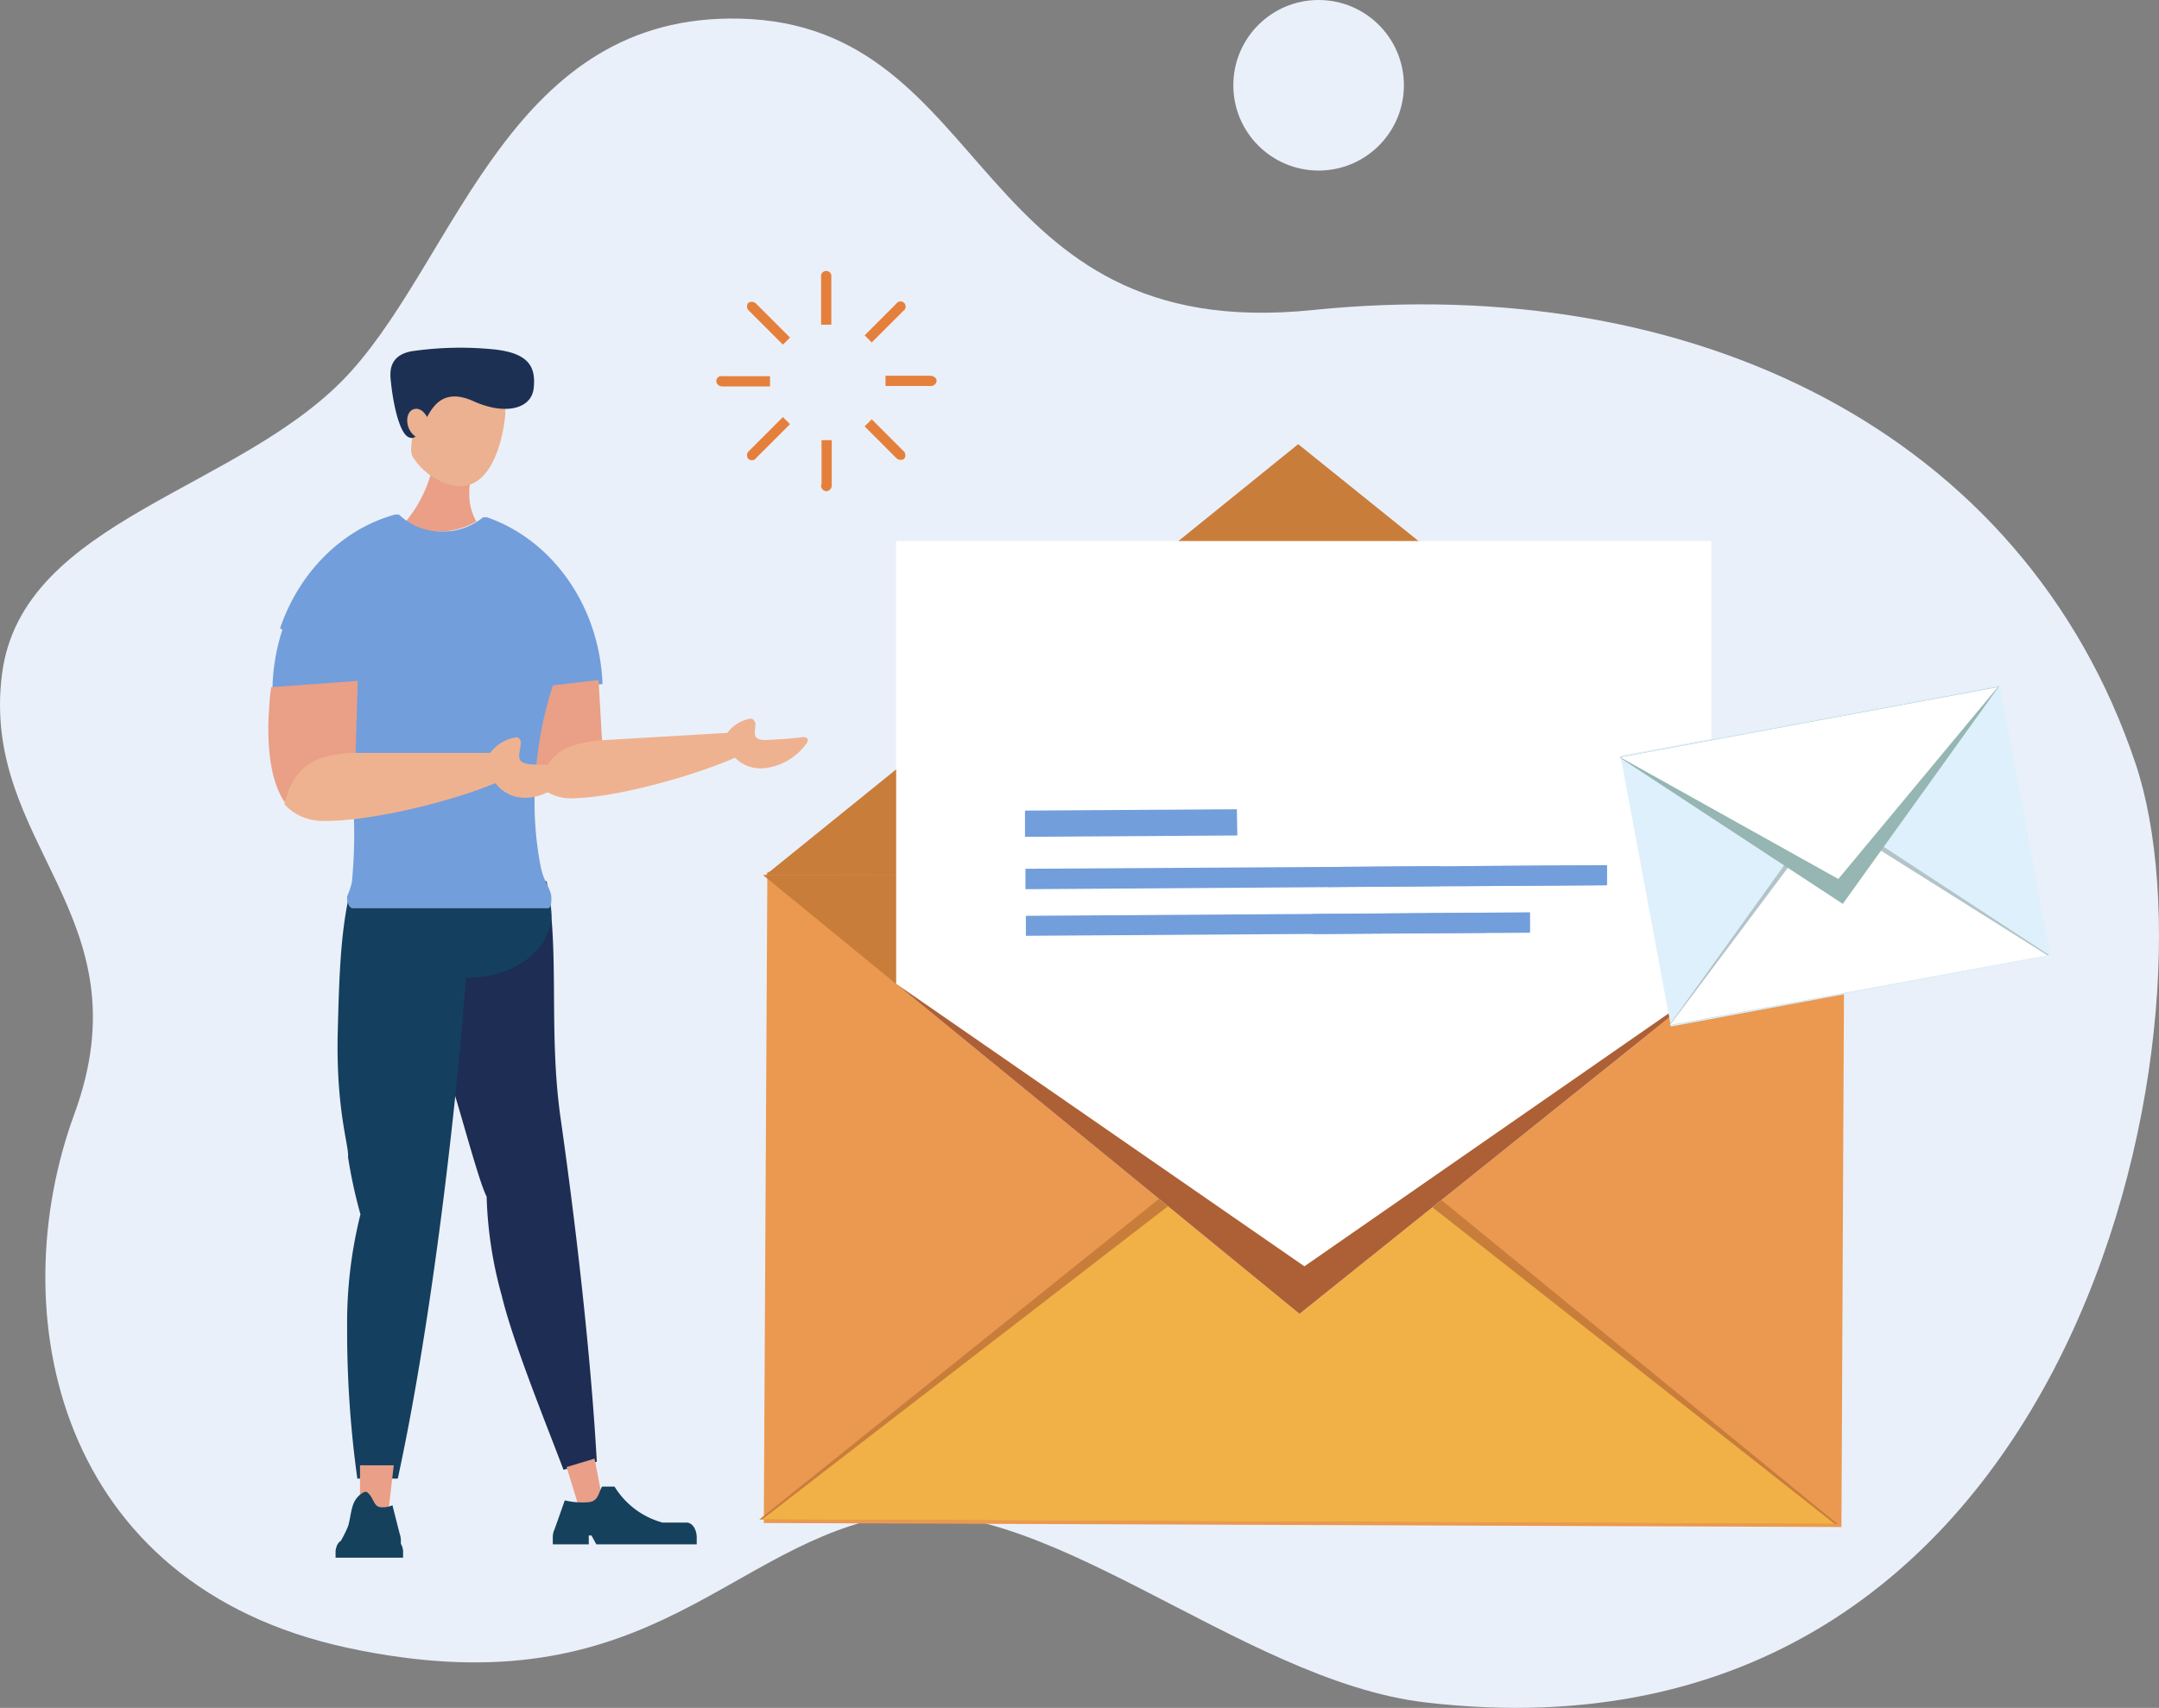<svg xmlns="http://www.w3.org/2000/svg" width="280" height="221.52" viewBox="0 0 280 221.52"><rect x="0" y="0" width="280" height="221.52" fill="#808080" stroke="none"/><g transform="translate(-7.956 -71.1)"><path d="M284.91,171.9c11.464,34.1-7.374,131.7-92.06,121.787-24.311-2.823-50.408-28.459-70.917-23.908s-31.109,24.945-68.9,16.822-44.878-43.5-35.43-69.247c9.448-25.809-12.213-34.854-9.39-57.033,2.592-20.279,31.34-23.793,45.281-39.29s20.8-46.491,50.466-45.742c33.01.807,29.669,42.4,74.259,37.792C227.416,108.07,270.45,128.867,284.91,171.9Z" transform="translate(0 -1.771)" fill="#eaf0f9"/><g transform="translate(106.436 128.71)"><path d="M180.361,267.4l139.7.518-.4,84.456L179.9,351.856Z" transform="translate(-179.324 -211.922)" fill="#eb9950"/><path d="M178.9,371.742,249.126,315.4l69.592,56.918Z" transform="translate(-178.9 -232.269)" fill="#c97d3b"/><path d="M179.5,373.523,249.38,319.6l69.247,54.5Z" transform="translate(-179.154 -234.05)" fill="#f1b146"/><path d="M179.7,268.1l69.592,56.918,70.226-56.4Z" transform="translate(-179.239 -212.219)" fill="#c97d3b"/><path d="M180.3,226.981,249.374,171.1l70.053,56.4Z" transform="translate(-179.493 -171.1)" fill="#c97d3b"/><path d="M315.414,192.9H209.7v57.437l52.31,42.8,53.4-42.8Z" transform="translate(-191.956 -180.341)" fill="#fff"/><path d="M262.643,329.24,209.7,292.6l52.31,42.8,53.4-42.8Z" transform="translate(-191.956 -222.604)" fill="#ad6035"/><g transform="translate(34.451 47.355)"><path d="M266.237,256.7l-27.537.173v-3.4l27.48-.173Z" transform="translate(-238.7 -253.3)" fill="#729edb"/><g transform="translate(0.058 7.259)"><path d="M314.211,268.492l-75.411.518v-2.65l75.411-.461Z" transform="translate(-238.8 -265.9)" fill="#729edb"/><path d="M321.418,268.692l-14.46.115-.058-2.592,14.518-.115Z" transform="translate(-267.668 -265.985)" fill="#729edb"/><path d="M355.711,268.492l-19.011.115v-2.592l19.011-.115Z" transform="translate(-280.3 -265.9)" fill="#729edb"/></g><g transform="translate(0.115 13.365)"><path d="M298.7,279.192l-59.8.4V277l59.741-.4Z" transform="translate(-238.9 -276.542)" fill="#729edb"/><path d="M331.671,279.15l-28.171.173V276.73l28.171-.23Z" transform="translate(-266.284 -276.5)" fill="#729edb"/></g></g></g><g transform="translate(42.753 116.203)"><path d="M102.8,272.553c.288,5.127.058,6.625,1.44,13.135,2.189,10.139,1.959,7.72,2.132,9.16.979,2.477,3.8,13.481,4.9,15.555a53.244,53.244,0,0,0,1.959,12.847c1.5,6.222,5.819,16.764,8.008,22.583l4.321-1.037c-.634-11.522-2.247-27.365-4.724-44.763-1.555-11.176-.058-21.488-1.786-30.533Z" transform="translate(-82.958 -200.305)" fill="#1e2d54"/><g transform="translate(8.98 65.335)"><path d="M85.417,272.9c-1.095,5.07-1.267,10.658-1.44,17.341-.288,10.37,1.5,15.094,1.325,16.476a64.579,64.579,0,0,0,1.613,7.432,57.987,57.987,0,0,0-1.728,14.518,139.4,139.4,0,0,0,1.325,19.76h5.242c2.477-11.349,4.954-27.134,6.913-44.59,1.267-11.234,2.132-21.776,2.65-30.936Z" transform="translate(-83.945 -267.081)" fill="#153f5e"/><ellipse cx="10.715" cy="8.181" rx="10.715" ry="8.181" transform="translate(6.311)" fill="#153f5e"/></g><g transform="translate(8.578 144.951)"><path d="M92.745,406.473H89V401h4.378Z" transform="translate(-85.686 -401)" fill="#ea9f88"/><path d="M91.861,413.74v-.346a2.79,2.79,0,0,0-.173-1.037l-.922-3.629a3.035,3.035,0,0,1-1.671.23c-.807-.173-.807-1.383-1.671-1.959h-.288a2.842,2.842,0,0,0-1.383,1.44c-.4.864-.518,2.592-.807,3.169a16.062,16.062,0,0,1-.864,1.728,1.4,1.4,0,0,0-.576.807h0a2.046,2.046,0,0,0-.115.576v.807h8.757v-.807A1.942,1.942,0,0,0,91.861,413.74Zm-3.111-.634Z" transform="translate(-83.247 -403.543)" fill="#16415d"/></g><g transform="translate(36.895 144.087)"><path d="M140.166,404.858l-3.053.979-1.613-5.242,3.629-1.095Z" transform="translate(-133.714 -399.5)" fill="#ea9f88"/><path d="M132.63,411.331l1.325-3.745a9.826,9.826,0,0,0,3.169.23c1.21-.173,1.21-1.267,1.671-2.016h1.613a10.566,10.566,0,0,0,6.222,4.666h3.111c.749,0,1.325.864,1.325,1.959v.864h-13.02l-.634-1.152h-.346v1.152H132.4v-.864A2.338,2.338,0,0,1,132.63,411.331Z" transform="translate(-132.4 -402.171)" fill="#16415d"/></g><g transform="translate(15.834)"><path d="M98.8,181.215a10.225,10.225,0,0,0,4.436.979,9.869,9.869,0,0,0,5.012-1.325,6.994,6.994,0,0,1-.922-3.572,6.454,6.454,0,0,1,1.613-4.494v-2.3h-5.934A17.059,17.059,0,0,1,98.8,181.215Z" transform="translate(-97.096 -158.339)" fill="#ea9f86"/><path d="M111.693,161.451c.23-3.4-3.457-3.8-6.164-3.975-1.728-.115-3.341,0-4.494,1.728-.288-.4-.922.346-1.383.288-.922-.058-1.5.23-1.555,1.555s.461,3.111,1.383,3.169h.115c.058,1.037-.346,1.9.115,2.765a8.45,8.45,0,0,0,4.724,3.572C109.734,172.109,111.4,164.85,111.693,161.451Z" transform="translate(-96.796 -152.805)" fill="#ebb190"/><path d="M114.426,154.638c.288-2.708-.576-4.494-4.954-5.012a43.745,43.745,0,0,0-10.946.23c-3.169.634-2.708,3.111-2.592,4.205.288,2.65,1.095,6.568,2.362,6.971a.809.809,0,0,0,.807-.115,2.53,2.53,0,0,1-.979-1.383c-.288-1.037.058-2.016.807-2.189.634-.173,1.267.288,1.671,1.037.979-1.843,2.477-3.687,6.107-2.016C110.739,158.153,114.138,157.346,114.426,154.638Z" transform="translate(-95.842 -149.391)" fill="#1c3054"/></g><path d="M88.714,210.117a227.176,227.176,0,0,0,23.389-1.21c-.4-10.255-6.625-18.781-15.094-21.661a8.388,8.388,0,0,1-5.473,1.9,8.128,8.128,0,0,1-5.876-2.247c-9.218,2.477-16.073,11.522-16.361,22.468C75.407,209.829,81.916,210.117,88.714,210.117Z" transform="translate(-68.757 -165.291)" fill="#729edb"/><g transform="translate(32.415 43.097)"><path d="M135.038,224.2l.461,8.008c-4.321,1.037-7.086,2.823-8.008,5.646-1.613-1.786-2.592-4.782-2.823-9.045a33.435,33.435,0,0,1,0-3.4Z" transform="translate(-124.625 -224.2)" fill="#ea9f87"/><path d="M129.6,241.768c.749-4.666,3.745-5.588,7.547-6.049h0l16.707-.979a4.656,4.656,0,0,1,3-1.844c.288-.058.576.346.634.576.058,1.152-.691,2.3,1.613,2.189,1.037-.058,3.169-.173,4.321-.346.288-.058,1.267-.058.691.807a7.774,7.774,0,0,1-5.7,3.226,4.721,4.721,0,0,1-3.572-1.383c-5.358,2.362-15.094,5.07-20.624,5.242A6.1,6.1,0,0,1,129.6,241.768Z" transform="translate(-126.734 -227.884)" fill="#efb290"/></g><path d="M80.39,238h25.348c.576,0,.461-1.613.4-1.844-.461-1.44-.979-1.844-1.325-3.514a43.574,43.574,0,0,1-.807-8.469c0-9.563,2.88-18.608,6.625-23.908a22.223,22.223,0,0,0-13.25-13.02,8.388,8.388,0,0,1-5.473,1.9,8.128,8.128,0,0,1-5.876-2.247c-6.913,1.844-12.559,7.489-15.036,14.806,5.473,2.42,9.621,13.481,9.621,26.788,0,2.074-.115,4.09-.288,6.049a8.722,8.722,0,0,1-.634,1.9C79.641,237.424,80.1,238,80.39,238Z" transform="translate(-69.478 -165.291)" fill="#729edb"/><g transform="translate(0 43.213)"><path d="M79.962,224.4l-.288,9.563c-4.724.922-7.893,2.938-9.16,6.222-1.555-2.247-2.3-5.934-2.132-10.946.058-1.152.173-2.938.346-4.033Z" transform="translate(-68.358 -224.4)" fill="#ea9f87"/><path d="M72,245.8c1.267-5.531,4.551-6.395,8.7-6.683H98.673a5.135,5.135,0,0,1,3.4-2.016c.288-.058.634.4.576.749-.058,1.383-.979,2.65,1.5,2.765a25.671,25.671,0,0,0,4.666-.173c.288-.058,1.383.058.634,1.037-1.152,1.555-3.745,3.572-6.395,3.457a4.661,4.661,0,0,1-3.687-1.9c-5.934,2.477-16.649,5.07-22.525,4.9A6.666,6.666,0,0,1,72,245.8Z" transform="translate(-69.902 -229.78)" fill="#efb290"/></g></g><circle cx="11.061" cy="11.061" r="11.061" transform="translate(167.905 71.1)" fill="#eaf0f9"/><g transform="translate(217.968 159.962)"><rect width="50.063" height="35.718" transform="translate(0.154 9.166) rotate(-10.55)" fill="#def0fb"/><path d="M383.7,281.271,403.921,253.1l29.035,19.011Z" transform="translate(-377.248 -237.112)" fill="#b2c4c7"/><path d="M383.9,281.976,404.179,254.9l28.69,18.032Z" transform="translate(-377.333 -237.875)" fill="#fff"/><path d="M372.5,234.86l28.978,19.011L421.7,225.7Z" transform="translate(-372.5 -225.497)" fill="#95b6b2"/><path d="M372.7,234.9l28.286,15.785L421.668,225.8Z" transform="translate(-372.585 -225.54)" fill="#fff"/></g><g transform="translate(100.848 106.242)"><path d="M192.8,132.907v6.164h1.325v-6.164a.675.675,0,1,0-1.325,0Z" transform="translate(-179.204 -132.1)" fill="#e5803c"/><path d="M192.8,176.019a.733.733,0,0,0,.691.807.77.77,0,0,0,.691-.807V170.2h-1.325v5.819Z" transform="translate(-179.204 -148.251)" fill="#e5803c"/><path d="M169.2,156.428a.77.77,0,0,0,.807.691h6.164v-1.325h-6.164A.662.662,0,0,0,169.2,156.428Z" transform="translate(-169.2 -142.141)" fill="#e5803c"/><path d="M213.119,155.7H207.3v1.325h5.819a.733.733,0,0,0,.807-.691C213.925,155.988,213.522,155.7,213.119,155.7Z" transform="translate(-185.351 -142.104)" fill="#e5803c"/><g transform="translate(3.987 4.006)"><path d="M176.4,140.232l4.378,4.378.922-.922-4.378-4.378a.8.8,0,0,0-1.037-.115A.744.744,0,0,0,176.4,140.232Z" transform="translate(-176.121 -139.053)" fill="#e5803c"/><path d="M206.69,170.512a.8.8,0,0,0,1.037.115.744.744,0,0,0-.115-1.037l-4.09-4.09-.922.922Z" transform="translate(-187.346 -150.264)" fill="#e5803c"/><path d="M176.282,170.415a.693.693,0,0,0,1.037-.115l4.378-4.378-.922-.922-4.378,4.378A.744.744,0,0,0,176.282,170.415Z" transform="translate(-176.121 -150.052)" fill="#e5803c"/><path d="M206.69,139.311l-4.09,4.09.922.922,4.09-4.09a.668.668,0,1,0-.922-.922Z" transform="translate(-187.346 -139.053)" fill="#e5803c"/></g></g></g></svg>